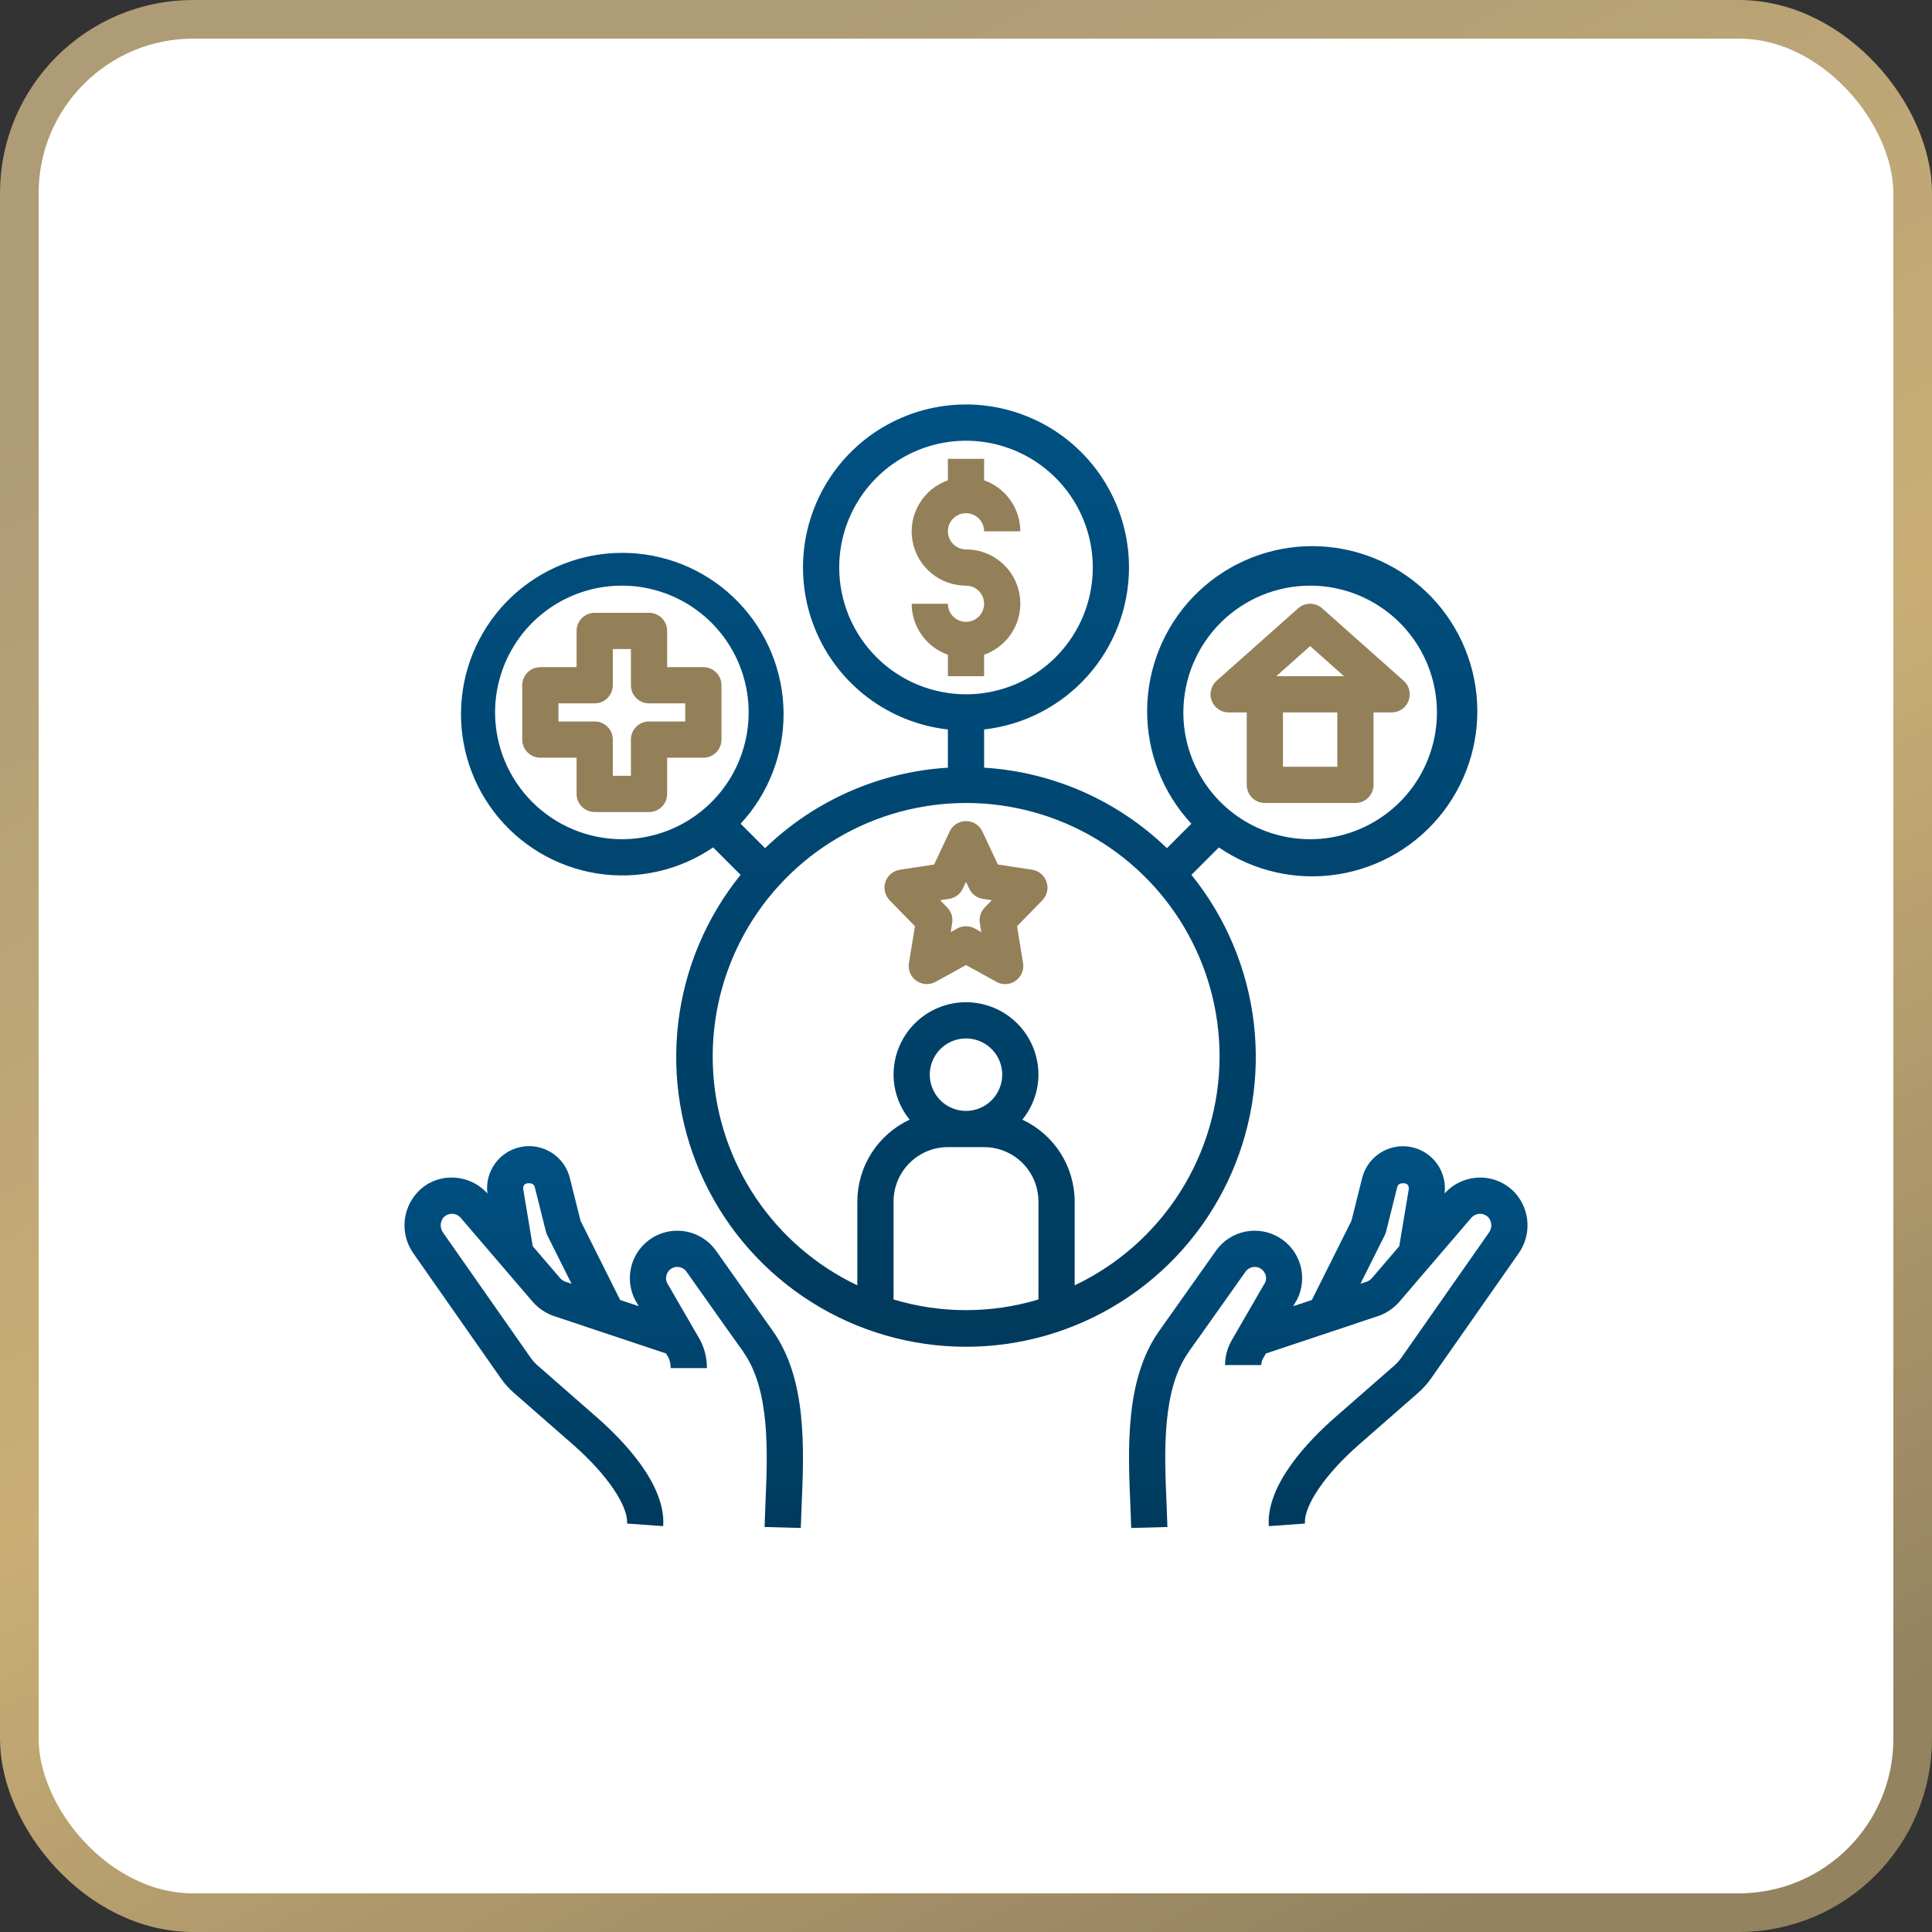 <svg width="200" height="200" viewBox="0 0 200 200" fill="none" xmlns="http://www.w3.org/2000/svg">
<rect x="0" y="0" width="200" height="200" fill="#333333" stroke="none"/>
<rect x="2" y="2" width="196" height="196" rx="18" fill="white"/>
<rect x="2" y="2" width="196" height="196" rx="18" stroke="url(#paint0_linear_8064_6445)" stroke-width="4"/>
<path d="M116.875 58.75C116.876 55.492 115.935 52.304 114.163 49.569C112.392 46.835 109.867 44.672 106.894 43.341C103.92 42.01 100.625 41.569 97.406 42.07C94.186 42.571 91.181 43.992 88.752 46.164C86.324 48.335 84.576 51.163 83.719 54.307C82.862 57.45 82.934 60.774 83.925 63.877C84.916 66.981 86.784 69.731 89.304 71.796C91.824 73.861 94.888 75.152 98.125 75.514V79.47C91.027 79.906 84.318 82.861 79.204 87.802L76.672 85.27C79.569 82.14 81.159 78.02 81.115 73.754C81.07 69.489 79.395 65.403 76.433 62.334C73.472 59.264 69.447 57.445 65.187 57.249C60.926 57.052 56.751 58.494 53.52 61.278C50.288 64.062 48.245 67.978 47.809 72.221C47.373 76.463 48.577 80.713 51.174 84.096C53.772 87.479 57.565 89.74 61.777 90.415C65.989 91.09 70.299 90.127 73.823 87.724L76.664 90.565C73.105 94.97 70.866 100.293 70.205 105.917C69.544 111.542 70.489 117.239 72.93 122.349C75.371 127.459 79.209 131.773 83.999 134.794C88.79 137.814 94.337 139.417 100 139.417C105.663 139.417 111.211 137.814 116.001 134.794C120.792 131.773 124.629 127.459 127.07 122.349C129.511 117.239 130.456 111.542 129.795 105.917C129.135 100.293 126.895 94.97 123.337 90.565L126.177 87.724C129.782 90.195 134.195 91.192 138.512 90.509C142.828 89.826 146.718 87.516 149.384 84.053C152.05 80.59 153.288 76.238 152.844 71.891C152.4 67.544 150.307 63.532 146.997 60.679C143.686 57.827 139.409 56.351 135.043 56.555C130.678 56.759 126.557 58.627 123.527 61.776C120.497 64.924 118.787 69.114 118.75 73.484C118.714 77.853 120.352 82.071 123.329 85.27L120.797 87.802C115.683 82.861 108.973 79.906 101.875 79.47V75.514C105.998 75.049 109.805 73.083 112.571 69.992C115.337 66.9 116.869 62.899 116.875 58.75ZM86.875 58.75C86.875 56.154 87.645 53.617 89.087 51.458C90.529 49.3 92.579 47.617 94.978 46.624C97.376 45.631 100.015 45.371 102.561 45.877C105.107 46.384 107.445 47.634 109.281 49.469C111.117 51.305 112.367 53.644 112.873 56.19C113.379 58.736 113.12 61.374 112.126 63.773C111.133 66.171 109.45 68.221 107.292 69.663C105.134 71.105 102.596 71.875 100 71.875C96.52 71.871 93.184 70.487 90.724 68.026C88.263 65.566 86.879 62.23 86.875 58.75ZM51.25 73.75C51.25 71.154 52.02 68.617 53.462 66.458C54.904 64.3 56.954 62.617 59.352 61.624C61.751 60.631 64.39 60.371 66.936 60.877C69.482 61.384 71.82 62.634 73.656 64.469C75.492 66.305 76.742 68.644 77.248 71.189C77.754 73.736 77.495 76.374 76.501 78.773C75.508 81.171 73.826 83.221 71.667 84.663C69.509 86.105 66.971 86.875 64.375 86.875C60.895 86.871 57.559 85.487 55.099 83.026C52.638 80.566 51.254 77.23 51.25 73.75ZM92.5 134.52V124.375C92.502 122.884 93.095 121.454 94.15 120.399C95.204 119.345 96.634 118.752 98.125 118.75H101.875C103.367 118.752 104.796 119.345 105.851 120.399C106.905 121.454 107.499 122.884 107.5 124.375V134.52C102.609 135.994 97.392 135.994 92.5 134.52ZM100 115C99.258 115 98.534 114.78 97.917 114.368C97.3 113.956 96.82 113.37 96.536 112.685C96.252 112 96.178 111.246 96.322 110.518C96.467 109.791 96.824 109.123 97.349 108.598C97.873 108.074 98.541 107.717 99.269 107.572C99.996 107.427 100.75 107.502 101.435 107.785C102.12 108.069 102.706 108.55 103.118 109.167C103.53 109.783 103.75 110.508 103.75 111.25C103.749 112.244 103.354 113.197 102.651 113.9C101.948 114.603 100.994 114.999 100 115ZM135.625 60.625C138.221 60.625 140.759 61.395 142.917 62.837C145.075 64.279 146.758 66.329 147.751 68.727C148.745 71.126 149.004 73.765 148.498 76.311C147.992 78.857 146.742 81.195 144.906 83.031C143.07 84.866 140.732 86.116 138.186 86.623C135.64 87.129 133.001 86.869 130.603 85.876C128.204 84.883 126.154 83.2 124.712 81.042C123.27 78.883 122.5 76.346 122.5 73.75C122.504 70.27 123.888 66.934 126.349 64.474C128.809 62.013 132.146 60.629 135.625 60.625ZM126.25 109.375C126.243 114.336 124.829 119.194 122.175 123.385C119.52 127.576 115.732 130.929 111.25 133.056V124.375C111.245 122.595 110.733 120.852 109.774 119.353C108.814 117.853 107.447 116.658 105.832 115.907C106.904 114.591 107.493 112.947 107.5 111.25C107.5 109.261 106.71 107.353 105.304 105.947C103.897 104.54 101.989 103.75 100 103.75C98.011 103.75 96.103 104.54 94.697 105.947C93.29 107.353 92.5 109.261 92.5 111.25C92.507 112.947 93.096 114.591 94.168 115.907C92.553 116.658 91.186 117.853 90.227 119.353C89.267 120.852 88.755 122.595 88.75 124.375V133.056C84.51 131.041 80.888 127.924 78.263 124.032C75.638 120.14 74.105 115.614 73.825 110.928C73.544 106.241 74.527 101.566 76.669 97.388C78.812 93.211 82.036 89.685 86.005 87.178C89.975 84.671 94.545 83.275 99.237 83.136C103.93 82.998 108.574 84.12 112.685 86.388C116.796 88.655 120.223 91.984 122.609 96.027C124.995 100.071 126.253 104.68 126.25 109.375Z" fill="url(#paint1_linear_8064_6445)"/>
<path d="M101.875 70V67.779C103.126 67.34 104.18 66.472 104.852 65.329C105.523 64.186 105.769 62.842 105.544 61.535C105.319 60.229 104.639 59.044 103.624 58.191C102.61 57.338 101.326 56.872 100 56.875C99.629 56.875 99.267 56.765 98.958 56.559C98.65 56.353 98.41 56.06 98.268 55.718C98.126 55.375 98.089 54.998 98.161 54.634C98.233 54.27 98.412 53.936 98.674 53.674C98.936 53.412 99.27 53.233 99.634 53.161C99.998 53.089 100.375 53.126 100.718 53.268C101.06 53.41 101.353 53.65 101.559 53.958C101.765 54.267 101.875 54.629 101.875 55H105.625C105.621 53.84 105.259 52.711 104.588 51.765C103.916 50.82 102.969 50.106 101.875 49.721V47.5H98.125V49.721C96.874 50.16 95.82 51.029 95.148 52.172C94.477 53.315 94.231 54.658 94.456 55.965C94.681 57.271 95.361 58.456 96.376 59.309C97.39 60.162 98.674 60.628 100 60.625C100.371 60.625 100.733 60.735 101.042 60.941C101.35 61.147 101.59 61.44 101.732 61.782C101.874 62.125 101.911 62.502 101.839 62.866C101.767 63.23 101.588 63.564 101.326 63.826C101.064 64.088 100.73 64.267 100.366 64.339C100.002 64.411 99.625 64.374 99.282 64.232C98.94 64.09 98.647 63.85 98.441 63.542C98.235 63.233 98.125 62.871 98.125 62.5H94.375C94.379 63.66 94.741 64.789 95.412 65.735C96.084 66.68 97.031 67.394 98.125 67.779V70H101.875Z" fill="#938059"/>
<path d="M74.688 76.562V70.938C74.688 70.691 74.639 70.447 74.545 70.22C74.451 69.992 74.313 69.786 74.138 69.612C73.964 69.437 73.758 69.299 73.53 69.205C73.303 69.111 73.059 69.062 72.812 69.062H69.062V65.312C69.063 65.066 69.014 64.822 68.92 64.595C68.826 64.367 68.688 64.161 68.513 63.986C68.339 63.812 68.133 63.674 67.905 63.58C67.678 63.486 67.434 63.437 67.188 63.438H61.562C61.316 63.437 61.072 63.486 60.845 63.58C60.617 63.674 60.411 63.812 60.236 63.986C60.062 64.161 59.924 64.367 59.83 64.595C59.736 64.822 59.687 65.066 59.688 65.312V69.062H55.938C55.691 69.062 55.447 69.111 55.22 69.205C54.992 69.299 54.786 69.437 54.611 69.612C54.437 69.786 54.299 69.992 54.205 70.22C54.111 70.447 54.062 70.691 54.062 70.938V76.562C54.062 76.809 54.111 77.053 54.205 77.28C54.299 77.508 54.437 77.714 54.611 77.888C54.786 78.063 54.992 78.201 55.22 78.295C55.447 78.389 55.691 78.438 55.938 78.438H59.688V82.188C59.687 82.434 59.736 82.678 59.83 82.905C59.924 83.133 60.062 83.339 60.236 83.513C60.411 83.688 60.617 83.826 60.845 83.92C61.072 84.014 61.316 84.063 61.562 84.062H67.188C67.434 84.063 67.678 84.014 67.905 83.92C68.133 83.826 68.339 83.688 68.513 83.513C68.688 83.339 68.826 83.133 68.92 82.905C69.014 82.678 69.063 82.434 69.062 82.188V78.438H72.812C73.059 78.438 73.303 78.389 73.53 78.295C73.758 78.201 73.964 78.063 74.138 77.888C74.313 77.714 74.451 77.508 74.545 77.28C74.639 77.053 74.688 76.809 74.688 76.562ZM70.938 74.688H67.188C66.941 74.687 66.697 74.736 66.47 74.83C66.242 74.924 66.036 75.062 65.862 75.237C65.687 75.411 65.549 75.617 65.455 75.845C65.361 76.072 65.312 76.316 65.312 76.562V80.312H63.438V76.562C63.438 76.316 63.389 76.072 63.295 75.845C63.201 75.617 63.063 75.411 62.889 75.237C62.714 75.062 62.508 74.924 62.28 74.83C62.053 74.736 61.809 74.687 61.562 74.688H57.812V72.812H61.562C61.809 72.813 62.053 72.764 62.28 72.67C62.508 72.576 62.714 72.438 62.889 72.263C63.063 72.089 63.201 71.883 63.295 71.655C63.389 71.428 63.438 71.184 63.438 70.938V67.188H65.312V70.938C65.312 71.184 65.361 71.428 65.455 71.655C65.549 71.883 65.687 72.089 65.862 72.263C66.036 72.438 66.242 72.576 66.47 72.67C66.697 72.764 66.941 72.813 67.188 72.812H70.938V74.688Z" fill="#938059"/>
<path d="M129.063 73.75V81.25C129.063 81.496 129.111 81.74 129.205 81.968C129.299 82.195 129.438 82.402 129.612 82.576C129.786 82.75 129.992 82.888 130.22 82.982C130.448 83.076 130.691 83.125 130.938 83.125H140.313C140.559 83.125 140.803 83.076 141.03 82.982C141.258 82.888 141.464 82.75 141.639 82.576C141.813 82.402 141.951 82.195 142.045 81.968C142.139 81.74 142.188 81.496 142.188 81.25V73.75H144.063C144.443 73.75 144.814 73.634 145.127 73.418C145.44 73.203 145.68 72.897 145.815 72.542C145.95 72.186 145.974 71.798 145.883 71.429C145.793 71.06 145.593 70.727 145.309 70.474L136.871 62.974C136.528 62.668 136.085 62.499 135.625 62.499C135.166 62.499 134.722 62.668 134.379 62.974L125.942 70.474C125.658 70.727 125.457 71.06 125.367 71.429C125.276 71.798 125.3 72.186 125.435 72.542C125.571 72.897 125.811 73.203 126.123 73.418C126.436 73.634 126.808 73.75 127.188 73.75H129.063ZM138.438 79.375H132.813V73.75H138.438V79.375ZM135.625 66.883L139.131 70H132.12L135.625 66.883Z" fill="#938059"/>
<path d="M98.303 86.079L96.7 89.493L93.155 90.035C92.814 90.087 92.494 90.232 92.23 90.454C91.966 90.676 91.769 90.966 91.66 91.293C91.55 91.62 91.533 91.971 91.61 92.307C91.687 92.643 91.855 92.951 92.095 93.198L94.716 95.884L94.094 99.698C94.037 100.045 94.079 100.402 94.215 100.726C94.352 101.051 94.576 101.33 94.864 101.533C95.152 101.736 95.491 101.853 95.842 101.872C96.194 101.891 96.543 101.811 96.852 101.641L100 99.901L103.148 101.641C103.456 101.811 103.806 101.891 104.158 101.872C104.509 101.853 104.848 101.736 105.136 101.533C105.423 101.33 105.648 101.051 105.785 100.726C105.921 100.402 105.963 100.045 105.906 99.698L105.284 95.884L107.905 93.198C108.145 92.951 108.313 92.643 108.39 92.307C108.467 91.971 108.45 91.62 108.34 91.293C108.231 90.966 108.033 90.676 107.77 90.454C107.506 90.232 107.186 90.087 106.845 90.035L103.3 89.493L101.697 86.079C101.546 85.756 101.306 85.484 101.005 85.293C100.705 85.102 100.356 85 100 85C99.644 85 99.295 85.102 98.995 85.293C98.694 85.484 98.454 85.756 98.303 86.079ZM101.745 93.049L102.672 93.192L101.939 93.943C101.734 94.153 101.581 94.408 101.493 94.688C101.405 94.968 101.384 95.265 101.431 95.554L101.584 96.492L100.907 96.118C100.63 95.965 100.317 95.884 100 95.884C99.683 95.884 99.37 95.965 99.093 96.118L98.416 96.492L98.569 95.554C98.616 95.265 98.595 94.968 98.507 94.688C98.419 94.408 98.266 94.153 98.061 93.943L97.328 93.192L98.255 93.049C98.559 93.003 98.848 92.882 99.094 92.698C99.341 92.514 99.539 92.272 99.669 91.993L100 91.288L100.331 91.993C100.461 92.272 100.659 92.514 100.905 92.698C101.152 92.882 101.441 93.003 101.745 93.049Z" fill="#938059"/>
<path d="M153.092 121.905C152.419 121.923 151.757 122.078 151.147 122.361C150.536 122.645 149.99 123.05 149.542 123.552C149.681 122.451 149.395 121.339 148.741 120.443C148.088 119.547 147.116 118.934 146.026 118.731C144.935 118.527 143.808 118.748 142.875 119.348C141.942 119.948 141.274 120.881 141.007 121.958L139.904 126.369L135.802 134.574L133.876 135.217L134.282 134.514C134.836 133.406 134.951 132.129 134.604 130.94C134.258 129.751 133.475 128.737 132.412 128.1C131.35 127.464 130.086 127.252 128.874 127.507C127.662 127.762 126.591 128.465 125.875 129.476C125.875 129.476 120.1 137.637 119.996 137.782C116.461 142.761 116.766 149.964 117.012 155.752C117.047 156.591 117.081 157.402 117.103 158.176L120.851 158.074C120.829 157.281 120.795 156.45 120.758 155.593C120.536 150.378 120.262 143.885 123.054 139.954L123.046 139.948C123.417 139.443 124.606 137.762 128.936 131.643C129.044 131.491 129.187 131.367 129.352 131.282C129.517 131.196 129.701 131.152 129.887 131.152C130.086 131.15 130.281 131.2 130.455 131.297C130.629 131.394 130.774 131.535 130.877 131.705C130.977 131.855 131.039 132.028 131.058 132.207C131.076 132.387 131.05 132.568 130.982 132.736L127.505 138.751C127.056 139.529 126.818 140.413 126.818 141.312H130.568C130.568 141.072 130.632 140.836 130.752 140.627L131.05 140.112L142.794 136.193C143.602 135.888 144.321 135.385 144.884 134.73L152.308 126.069C152.418 125.94 152.555 125.837 152.708 125.765C152.862 125.693 153.029 125.655 153.198 125.653C153.368 125.651 153.536 125.684 153.691 125.752C153.847 125.82 153.986 125.919 154.1 126.045C154.279 126.271 154.377 126.551 154.378 126.84C154.38 127.129 154.284 127.41 154.107 127.638L145.076 140.538C144.864 140.842 144.615 141.12 144.336 141.364L138.203 146.728C135.511 149.087 131.04 153.683 131.349 157.986L135.09 157.718C134.957 155.873 137.201 152.59 140.673 149.552L146.807 144.185C147.313 143.742 147.764 143.239 148.15 142.687L157.179 129.788C157.854 128.853 158.186 127.714 158.121 126.564C158.056 125.413 157.597 124.32 156.822 123.467C156.347 122.955 155.769 122.551 155.126 122.282C154.482 122.013 153.789 121.884 153.092 121.905ZM142.037 132.291C141.902 132.449 141.733 132.575 141.542 132.659L140.834 132.895L143.35 127.861C143.412 127.739 143.459 127.61 143.492 127.477L144.645 122.868C144.773 122.361 145.552 122.452 145.697 122.621C145.754 122.688 145.796 122.767 145.82 122.853C145.844 122.938 145.848 123.028 145.833 123.115L144.85 129.008L142.037 132.291Z" fill="url(#paint2_linear_8064_6445)"/>
<path d="M59.327 149.552C62.799 152.59 65.043 155.873 64.911 157.718L68.651 157.986C68.96 153.683 64.489 149.087 61.797 146.729L55.666 141.365C55.386 141.12 55.136 140.843 54.923 140.538L45.893 127.638C45.716 127.41 45.62 127.129 45.622 126.84C45.623 126.551 45.722 126.271 45.901 126.045C46.015 125.92 46.154 125.82 46.309 125.752C46.465 125.685 46.632 125.651 46.801 125.653C46.971 125.655 47.137 125.693 47.291 125.764C47.444 125.836 47.581 125.939 47.691 126.067L55.116 134.73C55.696 135.401 56.438 135.912 57.272 136.215L68.951 140.112L69.245 140.62C69.364 140.942 69.428 141.282 69.433 141.625H73.183C73.186 140.625 72.95 139.639 72.495 138.749L69.073 132.836C68.984 132.659 68.942 132.462 68.951 132.263C68.96 132.065 69.019 131.873 69.124 131.704C69.228 131.535 69.374 131.396 69.547 131.299C69.72 131.203 69.915 131.152 70.114 131.152C70.3 131.152 70.484 131.196 70.649 131.282C70.814 131.368 70.957 131.492 71.064 131.644C75.394 137.762 76.584 139.443 76.954 139.948L76.946 139.954C79.739 143.885 79.464 150.378 79.242 155.593C79.206 156.45 79.171 157.281 79.149 158.074L82.897 158.176C82.919 157.402 82.953 156.591 82.989 155.752C83.234 149.964 83.54 142.761 80.001 137.778C79.9 137.637 74.125 129.476 74.125 129.478C73.405 128.459 72.323 127.752 71.1 127.501C69.876 127.25 68.604 127.475 67.54 128.129C66.477 128.783 65.702 129.817 65.374 131.022C65.045 132.226 65.188 133.511 65.772 134.614L66.12 135.215L64.198 134.574L60.096 126.369L58.993 121.956C58.728 120.878 58.06 119.941 57.127 119.34C56.193 118.738 55.064 118.516 53.972 118.72C52.88 118.924 51.908 119.538 51.254 120.437C50.601 121.335 50.316 122.449 50.458 123.551C50.01 123.049 49.464 122.644 48.853 122.361C48.243 122.078 47.581 121.923 46.909 121.905C46.211 121.877 45.515 122.002 44.871 122.272C44.227 122.542 43.649 122.95 43.18 123.467C42.404 124.319 41.945 125.413 41.88 126.564C41.814 127.714 42.147 128.853 42.821 129.788L51.85 142.687C52.236 143.239 52.688 143.743 53.195 144.187L59.327 149.552ZM54.303 122.621C54.45 122.452 55.229 122.363 55.355 122.866L56.508 127.477C56.541 127.61 56.588 127.739 56.65 127.861L59.166 132.895L58.523 132.681C58.307 132.6 58.114 132.466 57.964 132.291L55.15 129.007L54.167 123.115C54.152 123.028 54.157 122.938 54.18 122.853C54.204 122.767 54.246 122.688 54.303 122.621Z" fill="url(#paint3_linear_8064_6445)"/>
<defs>
<linearGradient id="paint0_linear_8064_6445" x1="55.072" y1="17.391" x2="147.826" y2="200" gradientUnits="userSpaceOnUse">
<stop stop-color="#AE9C76"/>
<stop offset="0.5" stop-color="#C9AE76"/>
<stop offset="1" stop-color="#948360"/>
</linearGradient>
<linearGradient id="paint1_linear_8064_6445" x1="100.327" y1="41.869" x2="100.327" y2="139.417" gradientUnits="userSpaceOnUse">
<stop stop-color="#005183"/>
<stop offset="1" stop-color="#003A5D"/>
</linearGradient>
<linearGradient id="paint2_linear_8064_6445" x1="137.503" y1="118.657" x2="137.503" y2="158.176" gradientUnits="userSpaceOnUse">
<stop stop-color="#005183"/>
<stop offset="1" stop-color="#003A5D"/>
</linearGradient>
<linearGradient id="paint3_linear_8064_6445" x1="62.498" y1="118.646" x2="62.498" y2="158.176" gradientUnits="userSpaceOnUse">
<stop stop-color="#005183"/>
<stop offset="1" stop-color="#003A5D"/>
</linearGradient>
</defs>
</svg>
